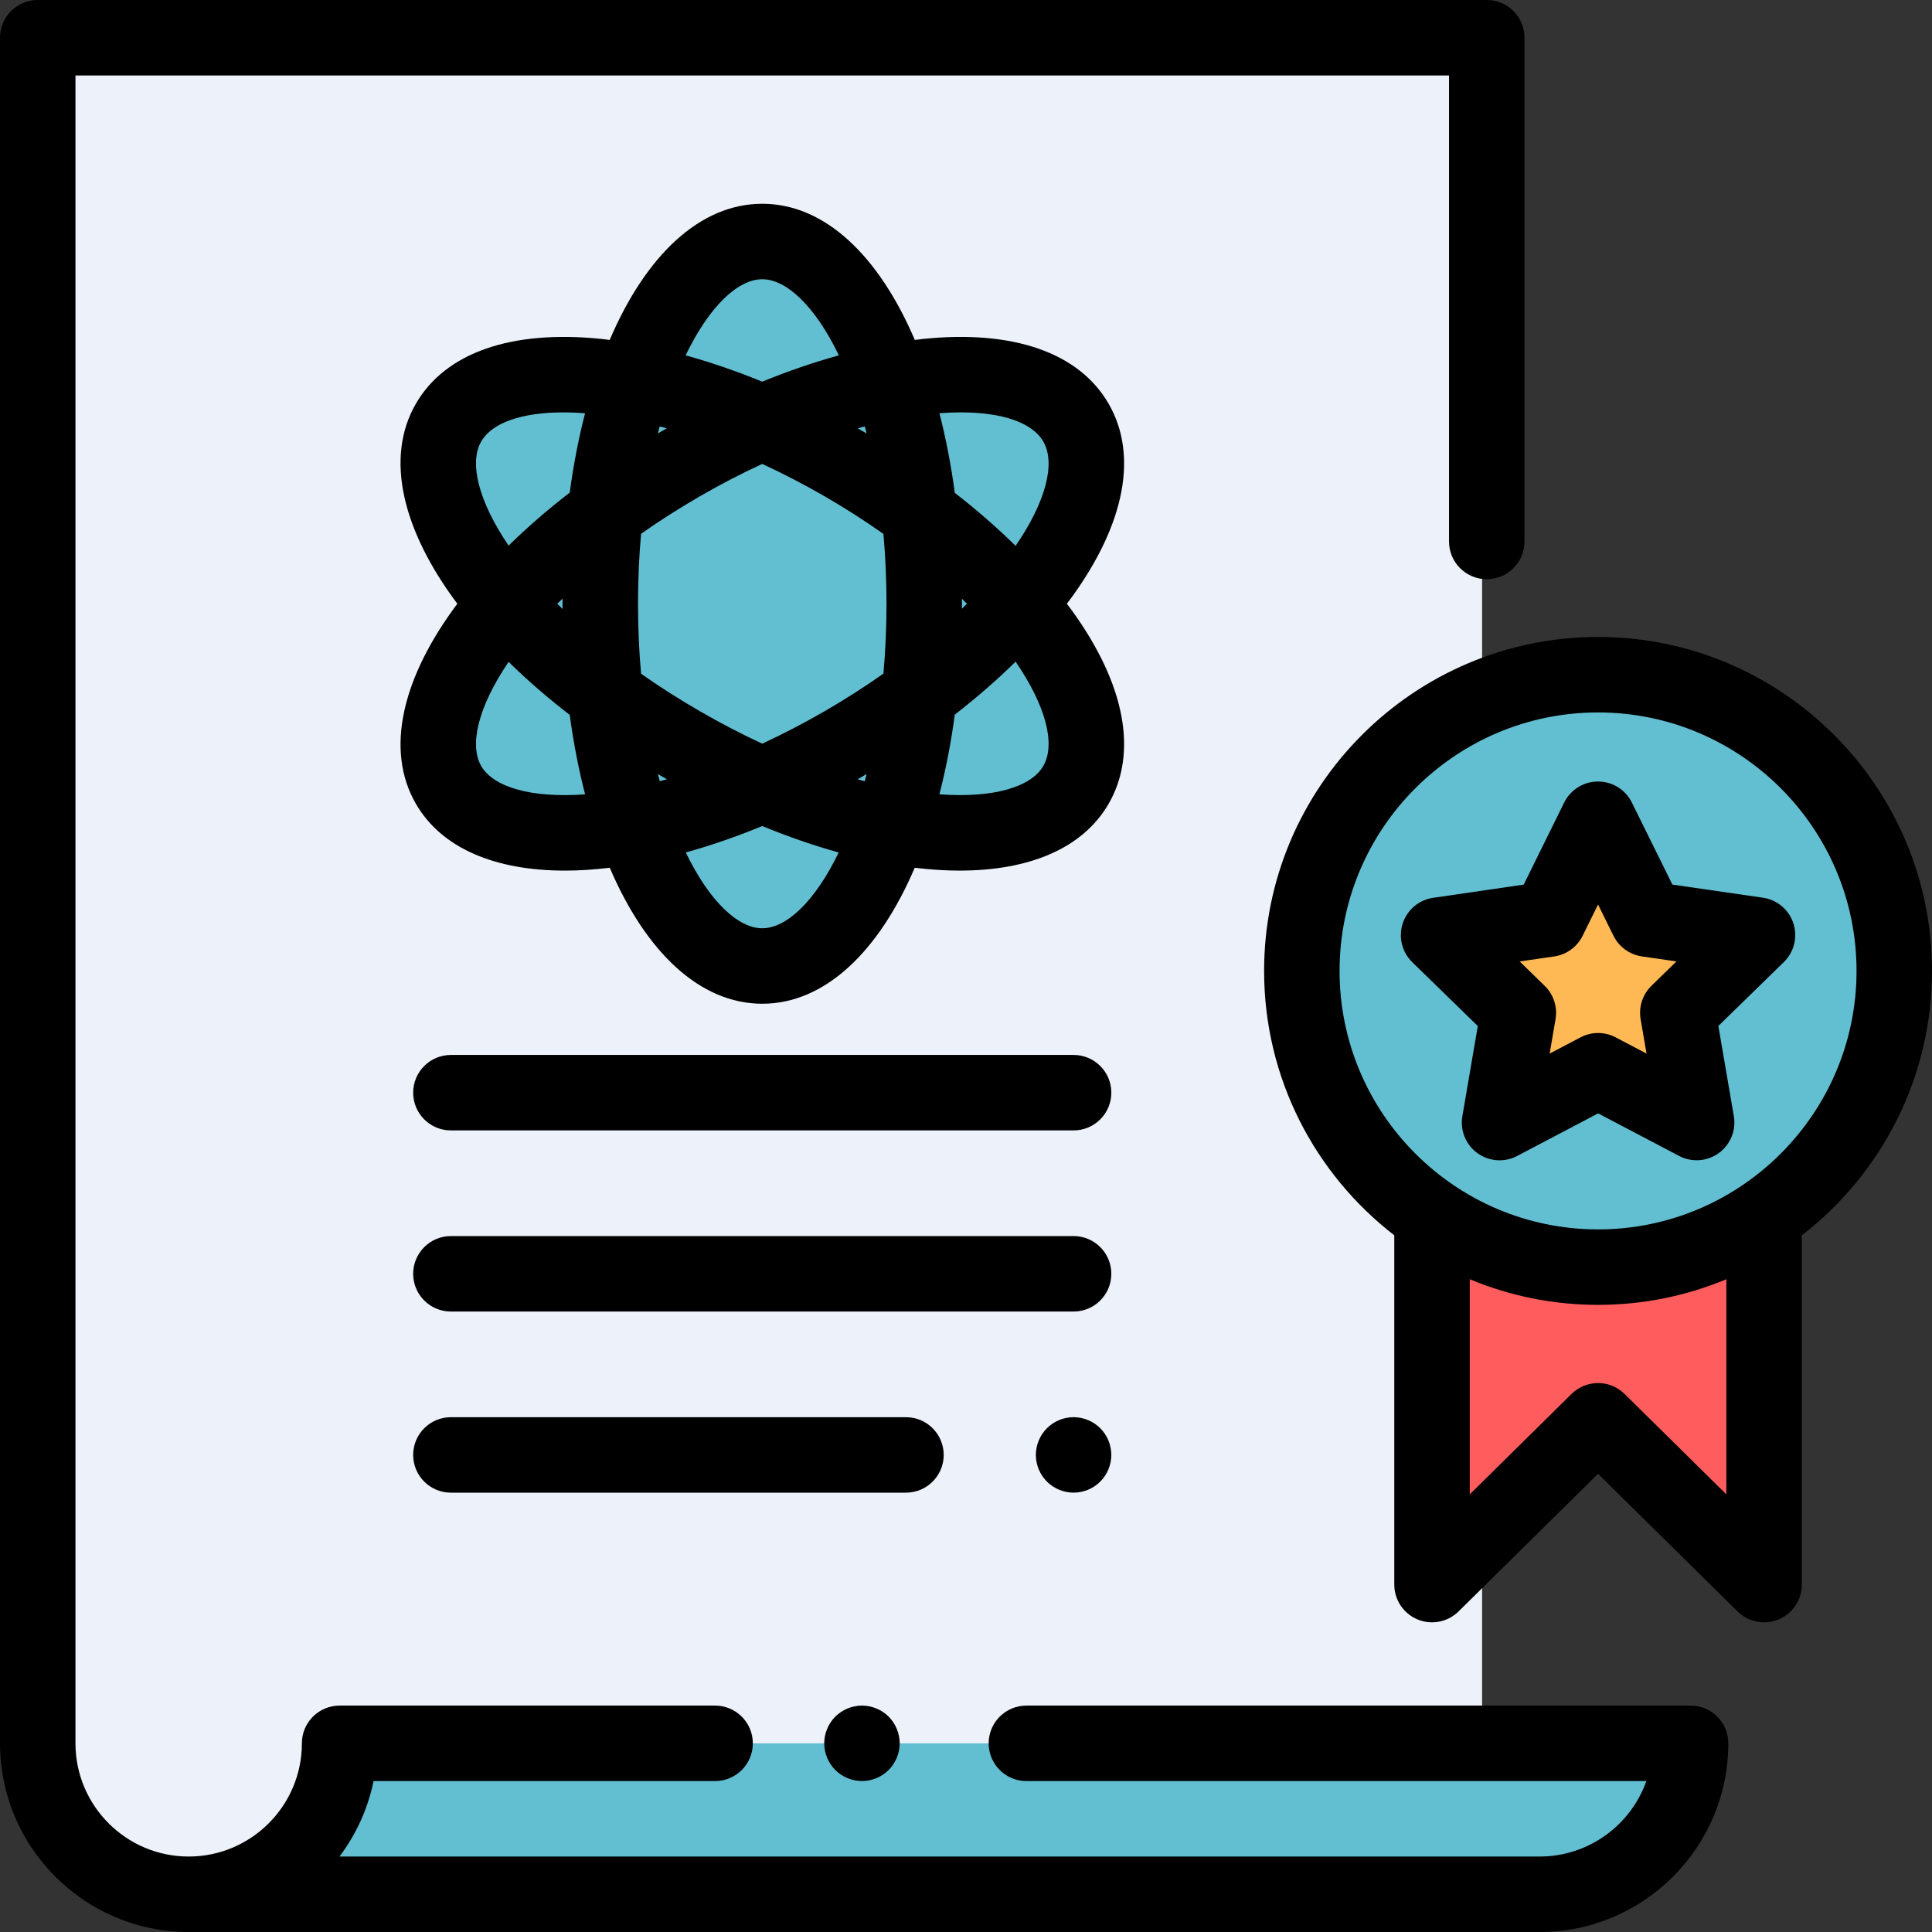 <?xml version="1.0"?>
<svg xmlns="http://www.w3.org/2000/svg" xmlns:xlink="http://www.w3.org/1999/xlink" version="1.1" id="Capa_1" x="0px" y="0px" viewBox="0 0 512 512" style="enable-background:new 0 0 512 512;" xml:space="preserve" width="512px" height="512px" class=""><rect x="0" y="0" width="512" height="512" fill="#333333" stroke="none"/><g><path style="fill:#EDF2FA;" d="M392.772,502.012H50c-22.091,0-40-17.909-40-40V10h382.772V502.012z" data-original="#EDF2FA" class=""/><path style="fill:#62BFD1" d="M90.883,462c0,22.091-17.908,40-40,40H408.02l0,0c22.091,0,40-17.909,40-40H90.883z" data-original="#FFC66C" class="" data-old_color="#FFC66C"/><g>
	<ellipse style="fill:#62BFD1" cx="202" cy="160" rx="42.927" ry="96" data-original="#C9F3FF" class="" data-old_color="#C9F3FF"/>
	
		<ellipse transform="matrix(-0.866 -0.5 0.5 -0.866 296.925 399.579)" style="fill:#62BFD1" cx="201.997" cy="160.008" rx="95.998" ry="42.926" data-original="#C9F3FF" class="" data-old_color="#C9F3FF"/>
	
		<ellipse transform="matrix(-0.866 0.5 -0.5 -0.866 456.942 197.576)" style="fill:#62BFD1" cx="202" cy="160.008" rx="95.998" ry="42.926" data-original="#C9F3FF" class="" data-old_color="#C9F3FF"/>
</g><polygon style="fill:#FF5D5D;" points="467.5,325.935 467.5,419.935 423.5,376.524 379.5,419.935 379.5,325.935 " data-original="#FF5D5D" class=""/><circle style="fill:#62BFD1" cx="423.5" cy="257.3" r="78.5" data-original="#7D9BFF" class="active-path" data-old_color="#7D9BFF"/><polygon style="fill:#FFB954;" points="423.493,217.108 436.559,243.564 465.76,247.8 444.636,268.401 449.632,297.482   423.511,283.758 397.398,297.496 402.378,268.412 381.243,247.822 410.442,243.571 " data-original="#FFB954" class=""/><path d="M448.021,452H272.008c-5.522,0-10,4.478-10,10s4.478,10,10,10h164.299c-4.127,11.641-15.249,20-28.286,20H89.973  c4.377-5.817,7.516-12.614,9.021-20h90.515c5.522,0,10-4.478,10-10s-4.478-10-10-10H90c-5.522,0-10,4.478-10,10  c0,16.542-13.458,30-30,30s-30-13.458-30-30V20h364.007v123.5c0,5.522,4.478,10,10,10s10-4.478,10-10V10c0-5.522-4.478-10-10-10H10  C4.478,0,0,4.478,0,10v452c0,27.57,22.43,50,50,50h358.021c27.57,0,50-22.43,50-50C458.021,456.477,453.543,452,448.021,452z" data-original="#000000" class=""/><path d="M221.359,454.926c-1.859,1.87-2.93,4.439-2.93,7.07c0,2.63,1.07,5.21,2.93,7.069c1.86,1.86,4.44,2.931,7.07,2.931  s5.21-1.07,7.07-2.931c1.859-1.859,2.93-4.439,2.93-7.069c0-2.631-1.07-5.2-2.93-7.07c-1.86-1.86-4.44-2.93-7.07-2.93  S223.22,453.066,221.359,454.926z" data-original="#000000" class=""/><path d="M284.514,279.571H119.493c-5.522,0-10,4.478-10,10s4.478,10,10,10h165.021c5.522,0,10-4.478,10-10  S290.036,279.571,284.514,279.571z" data-original="#000000" class=""/><path d="M284.514,327.571H119.493c-5.522,0-10,4.478-10,10s4.478,10,10,10h165.021c5.522,0,10-4.478,10-10  S290.036,327.571,284.514,327.571z" data-original="#000000" class=""/><path d="M284.51,375.566c-2.63,0-5.21,1.07-7.07,2.931c-1.859,1.869-2.93,4.439-2.93,7.069c0,2.641,1.07,5.21,2.93,7.07  c1.86,1.87,4.44,2.93,7.07,2.93c2.64,0,5.21-1.06,7.07-2.93c1.859-1.85,2.93-4.43,2.93-7.07c0-2.63-1.07-5.21-2.93-7.069  C289.72,376.636,287.149,375.566,284.51,375.566z" data-original="#000000" class=""/><path d="M250.091,385.571c0-5.522-4.478-10-10-10H119.493c-5.522,0-10,4.478-10,10s4.478,10,10,10h120.598  C245.613,395.571,250.091,391.093,250.091,385.571z" data-original="#000000" class=""/><path d="M293.802,107c-7.821-13.55-25.293-19.646-49.217-17.176c-0.71,0.073-1.433,0.173-2.15,0.261  C232.879,67.721,218.559,54,202.004,54s-30.875,13.721-40.431,36.085c-0.718-0.088-1.441-0.188-2.151-0.261  C135.509,87.35,118.027,93.45,110.205,107c-8.27,14.323-3.565,33.562,10.992,53c-14.557,19.438-19.261,38.677-10.992,53  c6.858,11.88,21.105,17.722,39.526,17.722c3.784,0,7.755-0.265,11.863-0.757C171.149,252.3,185.461,266,202.004,266  s30.854-13.7,40.41-36.035c4.107,0.491,8.078,0.757,11.862,0.757c18.417,0,32.669-5.843,39.526-17.722  c7.823-13.551,4.366-31.737-9.734-51.211c-0.432-0.597-0.894-1.193-1.344-1.789c0.45-0.596,0.912-1.192,1.344-1.789  C298.169,138.738,301.625,120.55,293.802,107z M254.669,109.284c11.011,0,18.935,2.731,21.813,7.717  c3.361,5.822,0.61,16.065-7.333,27.653c-4.9-4.815-10.291-9.523-16.117-14.04c-0.996-7.435-2.368-14.493-4.074-21.102  C250.938,109.361,252.847,109.284,254.669,109.284z M218.467,188.516c-5.625,3.247-11.124,6.088-16.463,8.564  c-5.339-2.476-10.839-5.317-16.464-8.564s-10.835-6.589-15.648-9.975c-0.525-5.862-0.814-12.046-0.814-18.54  s0.289-12.679,0.814-18.54c4.814-3.386,10.024-6.728,15.648-9.975c5.465-3.155,10.976-6.005,16.463-8.54  c5.487,2.535,10.998,5.385,16.463,8.54c5.474,3.161,10.706,6.514,15.652,10.005c0.524,5.853,0.812,12.026,0.812,18.51  s-0.289,12.657-0.812,18.51C229.172,182.002,223.941,185.355,218.467,188.516z M229.656,205.132  c-0.164,0.638-0.323,1.285-0.493,1.909c-0.627-0.166-1.268-0.351-1.903-0.529c0.402-0.229,0.804-0.444,1.207-0.676  C228.867,205.605,229.258,205.365,229.656,205.132z M176.748,206.513c-0.636,0.178-1.277,0.363-1.904,0.529  c-0.169-0.621-0.328-1.265-0.49-1.9c0.396,0.231,0.788,0.464,1.186,0.694C175.943,206.069,176.345,206.284,176.748,206.513z   M149.085,161.375c-0.469-0.458-0.947-0.918-1.4-1.375c0.454-0.457,0.932-0.917,1.4-1.375c-0.003,0.458-0.008,0.915-0.008,1.375  S149.083,160.917,149.085,161.375z M174.832,113.009c0.616,0.163,1.236,0.336,1.857,0.509c-0.382,0.218-0.767,0.426-1.148,0.646  c-0.398,0.23-0.791,0.463-1.186,0.694C174.512,114.241,174.667,113.615,174.832,113.009z M229.656,114.869  c-0.398-0.233-0.789-0.473-1.19-0.704c-0.382-0.22-0.766-0.428-1.148-0.646c0.621-0.173,1.241-0.346,1.858-0.51  C229.341,113.618,229.497,114.247,229.656,114.869z M254.923,158.69c0.446,0.436,0.892,0.872,1.327,1.31  c-0.435,0.438-0.881,0.874-1.327,1.31c0.002-0.437,0.008-0.872,0.008-1.31S254.925,159.127,254.923,158.69z M202.004,74  c6.42,0,14.024,7.139,20.306,20.17c-6.649,1.843-13.452,4.17-20.307,6.972c-6.855-2.802-13.657-5.129-20.306-6.972  C187.98,81.139,195.583,74,202.004,74z M127.525,117c2.879-4.985,10.8-7.717,21.813-7.717c1.822,0,3.731,0.078,5.713,0.229  c-1.701,6.589-3.07,13.623-4.065,21.032c-5.925,4.57-11.337,9.278-16.196,14.05C126.688,132.672,124.322,122.549,127.525,117z   M127.525,203c-3.203-5.548-0.837-15.672,7.265-27.594c4.859,4.772,10.271,9.48,16.196,14.05c0.996,7.416,2.366,14.457,4.07,21.051  C140.679,211.562,130.729,208.55,127.525,203z M202.004,246c-6.406,0-13.99-7.109-20.264-20.086  c6.561-1.822,13.344-4.157,20.263-7.002c6.92,2.846,13.703,5.182,20.264,7.003C215.993,238.891,208.41,246,202.004,246z   M276.481,203c-3.203,5.548-13.152,8.56-27.529,7.505c1.708-6.614,3.082-13.678,4.078-21.119  c5.826-4.517,11.217-9.224,16.117-14.039C277.092,186.934,279.843,197.178,276.481,203z" data-original="#000000" class=""/><path d="M512,257.304c0-48.799-39.701-88.5-88.5-88.5s-88.5,39.701-88.5,88.5c0,28.485,13.531,53.866,34.5,70.065v92.565  c0,4.032,2.422,7.67,6.142,9.226c3.722,1.556,8.011,0.726,10.882-2.107l36.977-36.48l36.977,36.48  c1.909,1.884,4.446,2.882,7.025,2.882c1.3,0,2.61-0.253,3.856-0.774c3.72-1.556,6.142-5.193,6.142-9.226V327.37  C498.469,311.17,512,285.79,512,257.304z M355,257.304c0-37.771,30.729-68.5,68.5-68.5s68.5,30.729,68.5,68.5  s-30.729,68.5-68.5,68.5S355,295.076,355,257.304z M457.5,396.02l-26.977-26.614c-3.895-3.842-10.152-3.842-14.047,0L389.5,396.02  v-57.012c10.474,4.375,21.959,6.796,34,6.796s23.526-2.421,34-6.796V396.02z" data-original="#000000" class=""/><path d="M387.541,295.808c-0.643,3.751,0.9,7.543,3.98,9.779c1.742,1.265,3.804,1.908,5.877,1.908c1.593,0,3.191-0.38,4.654-1.149  l21.462-11.29l21.466,11.278c3.371,1.771,7.453,1.475,10.531-0.764c3.079-2.238,4.62-6.03,3.976-9.782l-4.104-23.899l17.36-16.931  c2.725-2.658,3.704-6.632,2.527-10.252s-4.308-6.257-8.074-6.804l-23.999-3.48l-10.738-21.743c-1.685-3.411-5.16-5.571-8.966-5.571  c-0.001,0-0.002,0-0.003,0c-3.807,0.001-7.282,2.163-8.966,5.577l-10.726,21.747l-23.996,3.494  c-3.767,0.548-6.896,3.188-8.071,6.808c-1.175,3.621-0.193,7.595,2.533,10.251l17.369,16.922L387.541,295.808z M411.883,253.466  c3.257-0.474,6.072-2.521,7.528-5.473l4.089-8.29l4.094,8.289c1.457,2.95,4.273,4.995,7.53,5.468l9.148,1.327l-6.618,6.454  c-2.355,2.298-3.431,5.608-2.873,8.852l1.564,9.112l-8.183-4.3c-2.913-1.529-6.394-1.528-9.307,0.002l-8.183,4.305l1.561-9.112  c0.556-3.243-0.521-6.554-2.878-8.851l-6.622-6.451L411.883,253.466z" data-original="#000000" class=""/></g> </svg>
